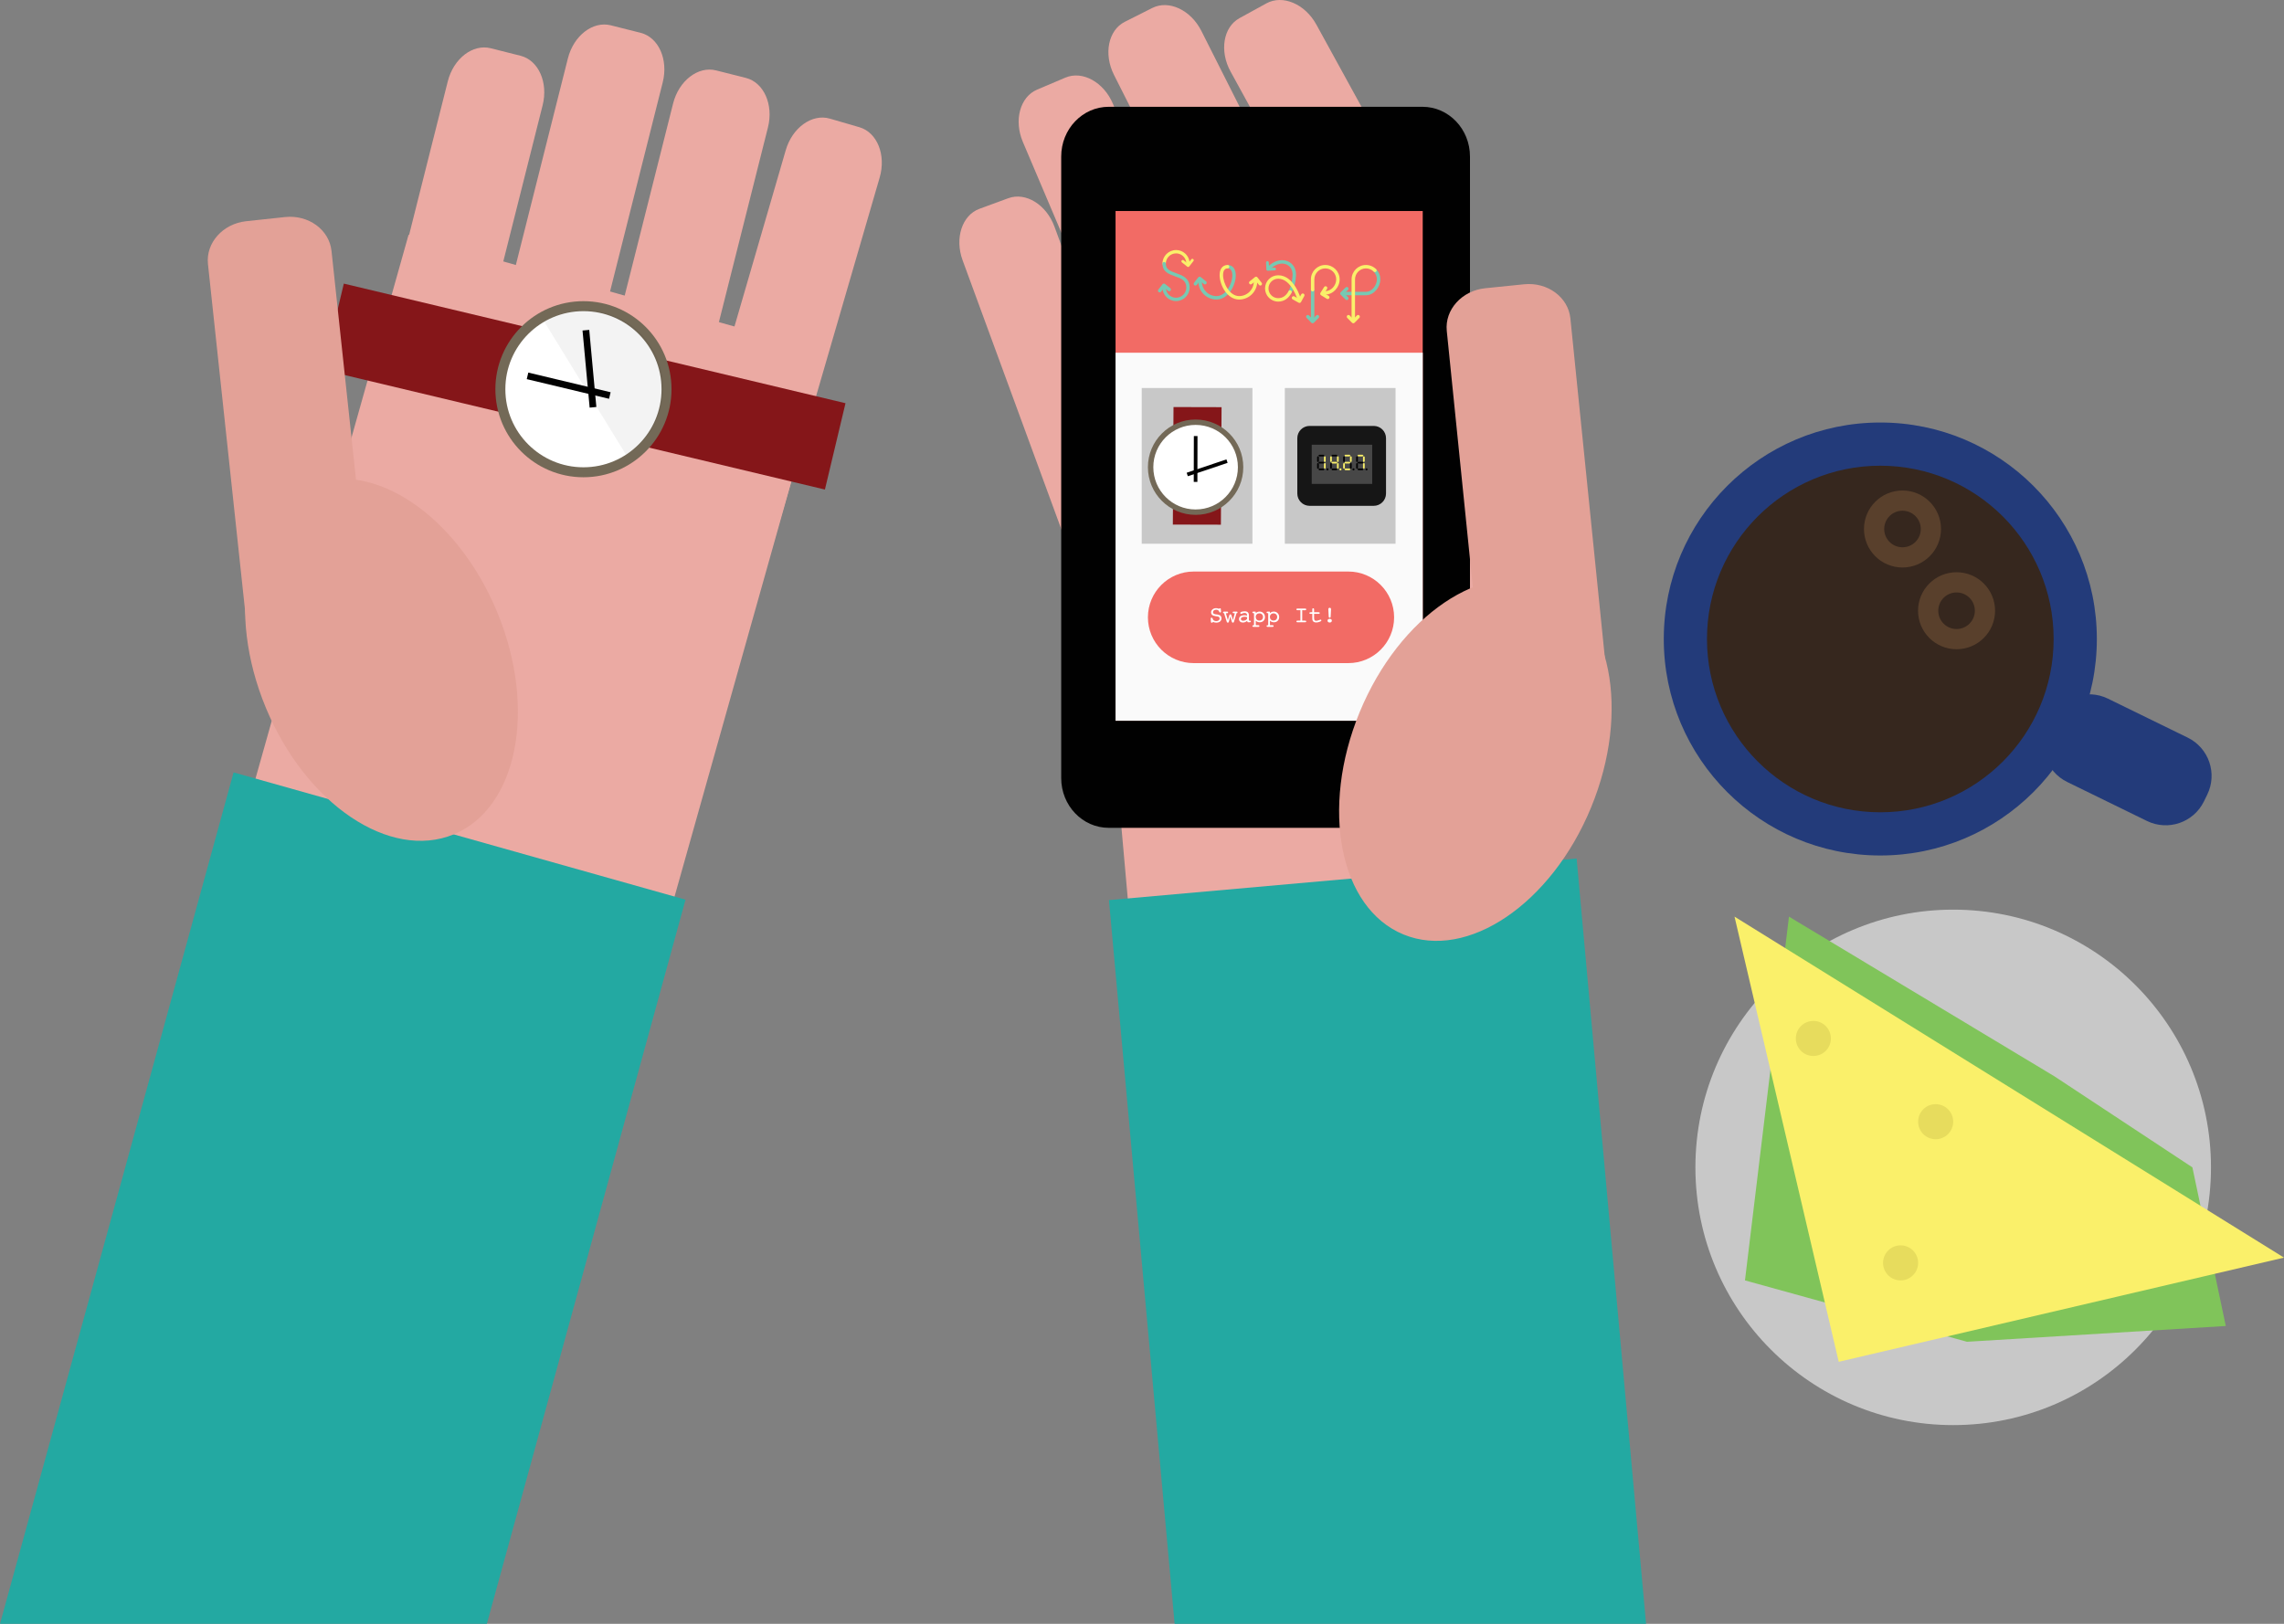 <?xml version="1.0" encoding="utf-8"?>
<!-- Generator: Adobe Illustrator 16.0.0, SVG Export Plug-In . SVG Version: 6.00 Build 0)  -->
<!DOCTYPE svg PUBLIC "-//W3C//DTD SVG 1.1//EN" "http://www.w3.org/Graphics/SVG/1.1/DTD/svg11.dtd">
<svg version="1.1" id="Layer_1" xmlns="http://www.w3.org/2000/svg" xmlns:xlink="http://www.w3.org/1999/xlink" x="0px" y="0px"
	 width="750px" height="533.346px" viewBox="0 0 750 533.346" enable-background="new 0 0 750 533.346" xml:space="preserve">
<rect x="0" y="0" width="750" height="533.346" fill="#808080" stroke="none"/>
<g>
	<defs>
		<rect id="SVGID_1_" x="-588.899" y="-19.135" width="1920" height="1172.636"/>
	</defs>
	<clipPath id="SVGID_2_">
		<use xlink:href="#SVGID_1_"  overflow="visible"/>
	</clipPath>
	<g clip-path="url(#SVGID_2_)">
		<circle fill="#C8C8C8" cx="641.373" cy="383.422" r="84.651"/>
		<polygon fill="#80C45A" points="674.602,353.507 587.444,301.065 572.996,420.545 645.895,440.702 730.886,435.519 
			719.922,383.421 		"/>
		
			<rect x="105.885" y="93.032" transform="matrix(-0.963 -0.271 0.271 -0.963 297.042 417.08)" fill="#EBAAA3" width="142.898" height="189.974"/>
		<polygon fill="#23A9A2" points="76.705,253.69 0,533.346 159.866,533.346 225.107,295.495 		"/>
		<path fill="#EBAAA3" d="M170.923,18.31l-9.789-2.466c-5.898-1.486-12.208,3.384-14.096,10.875l-32.2,127.868
			c-1.888,7.492,1.364,14.769,7.262,16.253l9.79,2.465c5.897,1.486,12.209-3.383,14.097-10.875l32.201-127.868
			C180.075,27.073,176.82,19.794,170.923,18.31z"/>
		<path fill="#EBAAA3" d="M210.36,10.778l-9.789-2.465c-5.898-1.485-12.208,3.385-14.096,10.875l-32.201,127.868
			c-1.887,7.492,1.365,14.769,7.263,16.254l9.788,2.465c5.898,1.485,12.211-3.383,14.099-10.876l32.201-127.868
			C219.512,19.541,216.257,12.263,210.36,10.778z"/>
		<path fill="#EBAAA3" d="M244.91,25.587l-9.787-2.466c-5.899-1.485-12.209,3.384-14.096,10.876l-32.202,127.868
			c-1.888,7.492,1.365,14.769,7.262,16.253l9.789,2.466c5.897,1.485,12.212-3.383,14.098-10.876L252.175,41.84
			C254.062,34.35,250.808,27.071,244.91,25.587z"/>
		<path fill="#EBAAA3" d="M282.193,41.782l-9.694-2.819c-5.841-1.698-12.323,2.939-14.481,10.357l-36.816,126.617
			c-2.158,7.417,0.828,14.808,6.669,16.506l9.691,2.818c5.84,1.698,12.326-2.937,14.485-10.357l36.816-126.616
			C291.02,50.87,288.032,43.479,282.193,41.782z"/>
		
			<ellipse transform="matrix(-0.383 -0.924 0.924 -0.383 -27.034 415.343)" fill="#E3A197" cx="125.148" cy="216.697" rx="62.036" ry="41.096"/>
		<polygon fill="#EBAAA3" points="353.891,110.332 370.719,299.559 510.544,287.125 482.123,98.93 		"/>
		<polygon fill="#23A9A2" points="364.148,295.636 385.711,533.346 540.52,533.346 517.719,281.979 		"/>
		<path fill="#EBAAA3" d="M432.25,8.062c-3.718-6.772-11.055-9.89-16.386-6.963l-8.847,4.857
			c-5.334,2.927-6.644,10.791-2.927,17.562l63.447,115.592c3.716,6.775,11.055,9.892,16.384,6.964l8.851-4.855
			c5.332-2.929,6.641-10.791,2.923-17.563L432.25,8.062z"/>
		<path fill="#EBAAA3" d="M394.495,10.157c-3.479-6.899-10.698-10.272-16.133-7.534l-9.013,4.546
			c-5.431,2.736-7.017,10.551-3.539,17.447l59.364,117.742c3.475,6.9,10.7,10.271,16.133,7.534l9.012-4.545
			c5.432-2.737,7.014-10.548,3.537-17.447L394.495,10.157z"/>
		<path fill="#EBAAA3" d="M365.445,34.068c-3.017-7.112-10.004-10.95-15.602-8.574l-9.291,3.944
			c-5.6,2.376-7.693,10.069-4.674,17.179l51.518,121.38c3.02,7.113,10.008,10.952,15.606,8.574l9.29-3.945
			c5.601-2.376,7.692-10.067,4.673-17.178L365.445,34.068z"/>
		<path fill="#EBAAA3" d="M346.255,74.441c-2.664-7.253-9.449-11.433-15.159-9.338l-9.477,3.48
			c-5.709,2.093-8.183,9.673-5.52,16.923l45.427,123.788c2.663,7.253,9.452,11.435,15.159,9.339l9.479-3.478
			c5.706-2.095,8.181-9.673,5.519-16.925L346.255,74.441z"/>
		<circle fill="#233B7A" cx="617.44" cy="209.877" r="71.105"/>
		<circle fill="#36271E" cx="617.438" cy="209.877" r="56.916"/>
		<path fill="#233B7A" d="M718.378,242.27L692.2,229.471c-6.94-3.394-15.32-0.518-18.712,6.422l-1.095,2.239
			c-3.394,6.94-0.519,15.318,6.422,18.711l26.182,12.798c6.938,3.394,15.315,0.517,18.71-6.421l1.094-2.241
			C728.193,254.04,725.317,245.663,718.378,242.27z"/>
		<circle fill="none" stroke="#59402C" stroke-width="6.64" cx="624.724" cy="173.749" r="9.325"/>
		<circle fill="none" stroke="#59402C" stroke-width="6.64" cx="642.479" cy="200.595" r="9.325"/>
		<polygon fill="#FAF06A" points="603.785,447.283 750,413.06 569.563,301.065 		"/>
		<circle fill="#E7DC5D" cx="595.454" cy="341.079" r="5.758"/>
		<circle fill="#E7DC5D" cx="635.615" cy="368.417" r="5.758"/>
		<path fill="#E7DC5D" d="M624.101,409.031c-3.18,0-5.76,2.577-5.76,5.757s2.58,5.757,5.76,5.757c3.176,0,5.756-2.577,5.756-5.757
			S627.277,409.031,624.101,409.031z"/>
		<g>
			
				<rect x="107.359" y="112.371" transform="matrix(-0.973 -0.232 0.232 -0.973 349.269 295.032)" fill="#851619" width="169.31" height="29.142"/>
			<circle fill="#736957" cx="191.588" cy="127.837" r="28.918"/>
			<circle fill="#FFFFFF" cx="191.588" cy="127.837" r="25.644"/>
			<line fill="none" stroke="#010101" stroke-width="2.213" x1="200.251" y1="129.906" x2="173.224" y2="123.449"/>
			<line fill="none" stroke="#010101" stroke-width="2.213" x1="194.725" y1="133.781" x2="192.388" y2="108.453"/>
			<path opacity="0.05" fill="#010101" d="M178.724,105.65l26.845,43.702c12.07-7.413,15.843-23.205,8.43-35.272
				C206.586,102.011,190.792,98.235,178.724,105.65z"/>
		</g>
		<path fill="#E3A197" d="M108.856,82.398c-0.744-6.957-7.577-11.932-15.257-11.109l-12.75,1.366
			c-7.682,0.822-13.303,7.13-12.559,14.087l12.718,118.766c0.744,6.958,7.576,11.932,15.257,11.108l12.75-1.364
			c7.68-0.824,13.304-7.13,12.559-14.089L108.856,82.398z"/>
		<g>
			<path fill="#010101" d="M467.094,35.075H364.073c-8.617,0-15.603,7.311-15.603,16.333v204.159
				c0,9.021,6.986,16.333,15.603,16.333h103.021c8.619,0,15.605-7.312,15.605-16.333V51.408
				C482.7,42.386,475.713,35.075,467.094,35.075z"/>
			<rect x="366.314" y="69.307" fill="#F26B65" width="100.87" height="167.417"/>
			<rect x="366.314" y="115.854" fill="#FAFAFA" width="100.87" height="120.87"/>
			<g>
				<path fill="#FAF06A" d="M391.181,85.182l-1.104,1.416l-1.403-1.117c-0.195-0.158-0.48-0.125-0.636,0.071
					c-0.157,0.195-0.123,0.479,0.072,0.635l1.76,1.403c0.08,0.064,0.18,0.099,0.282,0.099c0.018,0,0.033-0.002,0.051-0.003
					c0.121-0.015,0.231-0.076,0.307-0.171l1.385-1.775c0.151-0.198,0.117-0.482-0.08-0.637
					C391.616,84.95,391.334,84.985,391.181,85.182z"/>
				<path fill="#77C9B3" d="M382.539,93.255c-0.114-0.094-0.265-0.137-0.417-0.118c-0.152,0.017-0.284,0.094-0.379,0.212
					l-1.384,1.778c-0.191,0.247-0.149,0.602,0.098,0.792c0.105,0.081,0.226,0.12,0.347,0.12c0.172,0,0.335-0.075,0.447-0.218
					l1.033-1.325l1.311,1.047c0.245,0.195,0.603,0.154,0.798-0.09c0.193-0.243,0.153-0.599-0.09-0.793L382.539,93.255z"/>
				<path fill="#77C9B3" d="M394.275,91.007c-0.119-0.094-0.27-0.137-0.419-0.12c-0.15,0.019-0.289,0.095-0.382,0.216l-1.382,1.775
					c-0.193,0.247-0.148,0.602,0.097,0.792c0.104,0.082,0.228,0.12,0.348,0.12c0.167,0,0.335-0.073,0.446-0.217l1.033-1.326
					l1.314,1.047c0.244,0.194,0.599,0.155,0.794-0.09c0.193-0.243,0.154-0.598-0.091-0.792L394.275,91.007z"/>
				<path fill="#FAF06A" d="M412.905,91.103c-0.092-0.121-0.23-0.197-0.379-0.216c-0.151-0.017-0.302,0.026-0.421,0.12l-1.759,1.404
					c-0.245,0.194-0.284,0.549-0.089,0.792c0.193,0.245,0.55,0.285,0.791,0.09l1.316-1.047l1.032,1.326
					c0.113,0.144,0.279,0.217,0.448,0.217c0.12,0,0.243-0.038,0.346-0.12c0.247-0.19,0.29-0.545,0.099-0.792L412.905,91.103z"/>
				<path fill="#77C9B3" d="M403.119,87.028c-0.314,0-0.567,0.252-0.567,0.564c0,0.313,0.253,0.565,0.567,0.565
					c0.505,0,0.875,0.187,1.138,0.572c0.267,0.397,0.41,0.99,0.41,1.713c0,2.71-2.079,6.808-5.209,6.808
					c-2.654,0-4.812-2.158-4.812-4.812c0-0.311-0.255-0.565-0.567-0.565c-0.312,0-0.565,0.254-0.565,0.565
					c0,3.278,2.666,5.943,5.944,5.943c3.869,0,6.339-4.7,6.339-7.938c0-0.951-0.211-1.761-0.605-2.346
					C404.718,87.398,404.002,87.028,403.119,87.028z"/>
				<path fill="#FAF06A" d="M412.278,91.874c-0.312,0-0.565,0.254-0.565,0.565c0,2.654-2.16,4.812-4.813,4.812
					c-3.065,0-5.283-4.122-5.283-6.9c0-0.698,0.136-1.269,0.397-1.649c0.249-0.365,0.611-0.544,1.105-0.544
					c0.312,0,0.564-0.252,0.564-0.565c0-0.312-0.253-0.564-0.564-0.564c-0.871,0-1.576,0.359-2.039,1.037
					c-0.388,0.568-0.594,1.359-0.594,2.286c0,3.274,2.498,8.031,6.413,8.031c3.277,0,5.943-2.665,5.943-5.943
					C412.842,92.128,412.589,91.874,412.278,91.874z"/>
				<path fill="#FAF06A" d="M445.568,103.617l-1.182,1.196l-1.183-1.194c-0.218-0.223-0.576-0.224-0.8-0.006
					c-0.222,0.221-0.224,0.578-0.002,0.8l1.583,1.601c0.107,0.106,0.251,0.167,0.403,0.167c0.15,0,0.294-0.061,0.4-0.168
					l1.583-1.602c0.219-0.222,0.217-0.581-0.007-0.8C446.142,103.392,445.787,103.395,445.568,103.617z"/>
				<path fill="#77C9B3" d="M441.448,96.403l1.195-1.181c0.225-0.22,0.225-0.578,0.006-0.799c-0.222-0.221-0.579-0.223-0.8-0.003
					l-1.603,1.584c-0.105,0.107-0.167,0.25-0.167,0.403c0.002,0.149,0.062,0.293,0.167,0.401l1.603,1.582
					c0.112,0.11,0.254,0.163,0.398,0.163c0.146,0,0.29-0.055,0.403-0.167c0.219-0.223,0.217-0.581-0.006-0.8L441.448,96.403z"/>
				<path fill="#77C9B3" d="M451.079,88.412c-0.222,0.219-0.222,0.577-0.002,0.797c0.678,0.678,1.053,1.58,1.053,2.538
					c0,1.894-1.568,4.093-3.589,4.093h-6.791c-0.31,0-0.564,0.252-0.564,0.564c0,0.313,0.255,0.566,0.564,0.566h6.791
					c2.702,0,4.72-2.757,4.72-5.223c0-1.26-0.491-2.445-1.384-3.334C451.657,88.189,451.297,88.189,451.079,88.412z"/>
				<path fill="#FAF06A" d="M448.541,87.028c-2.602,0-4.717,2.117-4.717,4.718l-0.002,13.068c0,0.312,0.253,0.564,0.564,0.564
					c0.311,0,0.565-0.252,0.565-0.564l0.002-13.068c0-1.978,1.609-3.588,3.587-3.588c0.961,0,1.858,0.374,2.538,1.05
					c0.219,0.22,0.578,0.22,0.798,0c0.221-0.22,0.221-0.578,0-0.797C450.985,87.52,449.8,87.028,448.541,87.028z"/>
				<path fill="#FAF06A" d="M436.299,97.182l-1.434-0.879l0.896-1.421c0.168-0.264,0.09-0.613-0.175-0.78
					c-0.266-0.166-0.614-0.087-0.78,0.177l-1.203,1.905c-0.078,0.127-0.104,0.282-0.068,0.428c0.031,0.148,0.124,0.274,0.253,0.354
					l1.917,1.179c0.093,0.058,0.193,0.083,0.294,0.083c0.191,0,0.377-0.094,0.483-0.268
					C436.648,97.695,436.562,97.346,436.299,97.182z"/>
				<path fill="#77C9B3" d="M432.21,103.617l-1.181,1.196l-1.183-1.194c-0.22-0.223-0.578-0.224-0.799-0.006
					c-0.221,0.221-0.225,0.578-0.004,0.8l1.586,1.601c0.104,0.106,0.249,0.167,0.399,0.167c0.151,0,0.295-0.061,0.402-0.168
					l1.581-1.602c0.222-0.222,0.218-0.581-0.006-0.8C432.789,103.392,432.429,103.395,432.21,103.617z"/>
				<path fill="#77C9B3" d="M431.03,94.585c-0.311,0-0.564,0.252-0.564,0.565l-0.002,9.635c0,0.387,0.293,0.593,0.566,0.593
					c0.149,0,0.291-0.059,0.398-0.167c0.108-0.104,0.166-0.25,0.166-0.399c0-0.074,0-9.663,0-9.663
					C431.594,94.84,431.341,94.585,431.03,94.585z"/>
				<path fill="#FAF06A" d="M435.184,87.028c-2.601,0-4.719,2.117-4.719,4.718v3.404c0,0.312,0.254,0.566,0.564,0.566
					c0.312,0,0.564-0.253,0.564-0.566l0.002-3.404c0-1.978,1.609-3.588,3.588-3.588s3.588,1.61,3.588,3.588
					c0,2.064-1.676,3.875-3.588,3.875c-0.311,0-0.566,0.253-0.566,0.564c0,0.313,0.256,0.566,0.566,0.566
					c2.514,0,4.718-2.338,4.718-5.005C439.902,89.145,437.787,87.028,435.184,87.028z"/>
				<path fill="#77C9B3" d="M418.515,87.899l-1.791,0.106l-0.085-1.792c-0.014-0.25-0.221-0.442-0.476-0.432
					c-0.249,0.014-0.44,0.225-0.428,0.474l0.105,2.248c0.006,0.121,0.062,0.234,0.151,0.316c0.084,0.075,0.189,0.115,0.301,0.115
					c0.009,0,0.019,0,0.028,0l2.247-0.132c0.249-0.014,0.44-0.228,0.425-0.478C418.98,88.075,418.766,87.882,418.515,87.899z"/>
				<path fill="#FAF06A" d="M428.059,96.455c-0.275-0.149-0.618-0.045-0.766,0.229l-0.796,1.479l-1.472-0.814
					c-0.272-0.153-0.615-0.051-0.768,0.221c-0.15,0.271-0.052,0.615,0.221,0.768l1.969,1.091c0.084,0.046,0.18,0.07,0.275,0.07
					c0.052,0,0.105-0.008,0.159-0.023c0.142-0.042,0.267-0.141,0.336-0.272l1.072-1.982
					C428.436,96.946,428.335,96.603,428.059,96.455z"/>
				<path fill="#77C9B3" d="M422.837,85.807c-2.06-0.854-4.565-0.155-6.544,1.823c-0.221,0.221-0.221,0.578,0,0.798
					c0.222,0.222,0.581,0.222,0.798,0c1.651-1.648,3.685-2.253,5.314-1.579c1.275,0.529,2.038,1.767,2.038,3.313
					c0,0.849-0.237,3.488-1.315,5.468c-0.149,0.274-0.048,0.617,0.228,0.767c0.083,0.047,0.178,0.069,0.269,0.069
					c0.199,0,0.395-0.107,0.495-0.295c1.438-2.637,1.453-5.976,1.453-6.009C425.573,88.145,424.55,86.515,422.837,85.807z"/>
				<path fill="#FAF06A" d="M419.728,90.412c-2.386,0-4.323,1.938-4.323,4.323c0,2.385,1.938,4.325,4.323,4.325
					c1.845,0,3.362-0.999,4.392-2.889c0.148-0.273,0.05-0.616-0.226-0.766c-0.271-0.148-0.616-0.048-0.766,0.226
					c-0.829,1.525-1.977,2.298-3.4,2.298c-1.762,0-3.193-1.433-3.193-3.194c0-1.759,1.432-3.193,3.193-3.193
					c4.394,0,6.371,6.997,6.391,7.068c0.08,0.301,0.393,0.476,0.692,0.395c0.301-0.083,0.479-0.394,0.396-0.694
					C427.12,97.987,424.983,90.412,419.728,90.412z"/>
				<path fill="#FAF06A" d="M386.188,82.126c-2.464,0-4.467,2.002-4.467,4.464c0,0.304,0.244,0.549,0.549,0.549
					c0.304,0,0.549-0.245,0.549-0.549c0-1.856,1.509-3.366,3.369-3.366c1.119,0,2.162,0.555,2.79,1.484
					c0.375,0.556,0.574,1.208,0.574,1.882c0,0.304,0.245,0.549,0.548,0.549c0.306,0,0.549-0.245,0.549-0.549
					c0-0.894-0.264-1.758-0.761-2.496C389.057,82.862,387.67,82.126,386.188,82.126z"/>
				<path fill="#77C9B3" d="M386.206,89.719c-2.101-0.743-3.387-1.292-3.387-3.128c0-0.304-0.245-0.549-0.549-0.549
					c-0.305,0-0.549,0.246-0.549,0.549c0,2.707,2.188,3.48,4.116,4.164c1.993,0.704,3.715,1.314,3.715,3.668
					c0,1.856-1.51,3.366-3.364,3.366c-1.86,0-3.369-1.509-3.369-3.366c0-0.304-0.245-0.548-0.549-0.548
					c-0.305,0-0.549,0.245-0.549,0.548c0,2.46,2.003,4.464,4.467,4.464c2.461,0,4.461-2.004,4.461-4.464
					C390.649,91.292,388.186,90.421,386.206,89.719z"/>
			</g>
			<path fill="#F26B65" d="M442.749,187.72h-50.767c-8.304,0-15.038,6.734-15.038,15.041c0,8.305,6.734,15.038,15.038,15.038h50.767
				c8.302,0,15.038-6.733,15.038-15.038C457.787,194.454,451.05,187.72,442.749,187.72z"/>
			<g>
				<path fill="#FFFFFF" d="M399.78,201.846l-0.606-0.075c-0.295-0.042-0.512-0.118-0.653-0.228
					c-0.143-0.11-0.214-0.263-0.214-0.454c0-0.247,0.096-0.446,0.283-0.595c0.193-0.151,0.44-0.229,0.746-0.229
					c0.199,0,0.379,0.035,0.534,0.102c0.159,0.069,0.277,0.166,0.362,0.293c0.036,0.053,0.07,0.132,0.104,0.238
					c0.073,0.188,0.178,0.28,0.312,0.28c0.09,0,0.161-0.024,0.211-0.074c0.051-0.048,0.076-0.118,0.076-0.206v-0.038l-0.052-0.792
					c-0.013-0.124-0.038-0.202-0.082-0.234c-0.041-0.033-0.118-0.049-0.23-0.049c-0.086,0-0.146,0.013-0.182,0.042
					c-0.036,0.027-0.056,0.077-0.062,0.15c-0.193-0.079-0.367-0.135-0.521-0.172c-0.154-0.038-0.303-0.054-0.44-0.054
					c-0.478,0-0.877,0.13-1.196,0.393c-0.32,0.264-0.48,0.587-0.48,0.977c0,0.365,0.12,0.649,0.359,0.851
					c0.241,0.201,0.624,0.34,1.146,0.413l0.561,0.077c0.24,0.035,0.424,0.114,0.548,0.234c0.125,0.122,0.189,0.283,0.189,0.481
					c0,0.241-0.102,0.438-0.306,0.592c-0.205,0.155-0.47,0.231-0.793,0.231c-0.268,0-0.496-0.05-0.688-0.144
					c-0.188-0.097-0.328-0.233-0.419-0.411c-0.025-0.056-0.056-0.137-0.086-0.246c-0.065-0.217-0.173-0.326-0.325-0.326
					c-0.109,0-0.188,0.026-0.234,0.075c-0.046,0.051-0.068,0.139-0.068,0.259v0.068l0.048,0.878c0.006,0.138,0.036,0.239,0.09,0.301
					c0.052,0.063,0.13,0.094,0.235,0.094c0.098,0,0.171-0.021,0.217-0.066s0.074-0.124,0.088-0.237
					c0.202,0.091,0.392,0.156,0.572,0.199c0.179,0.044,0.36,0.065,0.542,0.065c0.529,0,0.952-0.128,1.267-0.385
					c0.315-0.256,0.474-0.597,0.474-1.021c0-0.359-0.111-0.643-0.334-0.855C400.551,202.038,400.22,201.904,399.78,201.846z"/>
				<path fill="#FFFFFF" d="M406.128,200.875h-1.016c-0.132,0-0.219,0.019-0.265,0.057c-0.045,0.038-0.068,0.106-0.068,0.207
					c0,0.105,0.029,0.176,0.092,0.215c0.058,0.04,0.176,0.059,0.351,0.059h0.166h0.088l-0.626,2.274l-0.471-1.575
					c-0.04-0.125-0.09-0.21-0.142-0.262c-0.048-0.048-0.12-0.073-0.213-0.073c-0.099,0-0.172,0.019-0.224,0.058
					c-0.051,0.037-0.088,0.104-0.118,0.201l-0.487,1.651l-0.653-2.274h0.221c0.083,0,0.15-0.002,0.205-0.007
					c0.058-0.006,0.107-0.015,0.15-0.027c0.042-0.01,0.079-0.038,0.106-0.082c0.028-0.044,0.042-0.097,0.042-0.158
					c0-0.098-0.024-0.166-0.071-0.204c-0.049-0.04-0.141-0.06-0.276-0.06h-1.013c-0.096,0-0.171,0.023-0.22,0.069
					s-0.075,0.112-0.075,0.195c0,0.101,0.026,0.17,0.071,0.212c0.047,0.041,0.126,0.062,0.231,0.062h0.033l0.869,2.764
					c0.041,0.126,0.085,0.214,0.137,0.262c0.051,0.048,0.12,0.072,0.211,0.072c0.103,0,0.178-0.019,0.227-0.057
					c0.052-0.038,0.089-0.104,0.115-0.201l0.487-1.8l0.497,1.724c0.036,0.125,0.082,0.21,0.135,0.26
					c0.051,0.05,0.125,0.074,0.217,0.074c0.098,0,0.173-0.019,0.219-0.057c0.05-0.038,0.092-0.104,0.126-0.201l0.853-2.839
					c0.126-0.005,0.212-0.028,0.256-0.069c0.046-0.038,0.069-0.108,0.069-0.205c0-0.083-0.021-0.149-0.06-0.195
					S406.208,200.875,406.128,200.875z"/>
				<path fill="#FFFFFF" d="M410.292,203.844h-0.188v-1.717c0-0.443-0.114-0.778-0.341-1.003c-0.228-0.226-0.563-0.34-1.009-0.34
					c-0.433,0-0.791,0.052-1.07,0.155c-0.279,0.104-0.419,0.23-0.419,0.38c0,0.093,0.025,0.17,0.072,0.228
					c0.048,0.06,0.109,0.09,0.182,0.09c0.079,0,0.239-0.052,0.482-0.16c0.24-0.104,0.462-0.158,0.657-0.158
					c0.297,0,0.511,0.068,0.65,0.209c0.138,0.136,0.209,0.352,0.209,0.641v0.028c-0.156-0.04-0.311-0.07-0.458-0.087
					c-0.15-0.02-0.299-0.03-0.445-0.03c-0.554,0-0.986,0.109-1.293,0.33c-0.308,0.219-0.462,0.529-0.462,0.93
					c0,0.336,0.116,0.607,0.348,0.817s0.532,0.315,0.913,0.315c0.256,0,0.507-0.05,0.75-0.148c0.244-0.099,0.47-0.242,0.677-0.428
					l0.032,0.232c0.013,0.08,0.045,0.142,0.088,0.185c0.046,0.043,0.105,0.065,0.174,0.065h0.597c0.103,0,0.179-0.023,0.229-0.068
					c0.05-0.045,0.076-0.116,0.076-0.206c0-0.099-0.03-0.167-0.092-0.204C410.591,203.863,410.472,203.844,410.292,203.844z
					 M409.519,203.112c0,0.181-0.138,0.356-0.411,0.525c-0.276,0.167-0.572,0.253-0.895,0.253c-0.217,0-0.396-0.057-0.535-0.169
					c-0.141-0.11-0.211-0.252-0.211-0.423c0-0.223,0.112-0.398,0.337-0.53c0.224-0.133,0.532-0.198,0.923-0.198
					c0.128,0,0.258,0.011,0.389,0.031c0.129,0.021,0.264,0.057,0.403,0.101V203.112z"/>
				<path fill="#FFFFFF" d="M413.6,200.867c-0.238,0-0.464,0.044-0.671,0.133c-0.21,0.088-0.399,0.221-0.571,0.398v-0.369
					c0-0.051-0.018-0.092-0.051-0.116c-0.033-0.026-0.091-0.039-0.166-0.039h-0.576c-0.102,0-0.176,0.023-0.229,0.067
					c-0.052,0.044-0.075,0.112-0.075,0.197c0,0.103,0.031,0.173,0.095,0.213s0.184,0.061,0.357,0.061h0.073v3.936h-0.073
					c-0.174,0-0.294,0.02-0.357,0.061c-0.063,0.04-0.095,0.11-0.095,0.211c0,0.089,0.023,0.155,0.075,0.201
					c0.054,0.047,0.128,0.069,0.229,0.069h1.673c0.117,0,0.201-0.02,0.247-0.062c0.046-0.04,0.07-0.11,0.07-0.208
					c0-0.091-0.024-0.16-0.07-0.205c-0.048-0.044-0.121-0.068-0.216-0.068h-0.911v-1.512c0.15,0.176,0.34,0.311,0.564,0.407
					c0.226,0.095,0.473,0.142,0.739,0.142c0.503,0,0.918-0.161,1.24-0.48c0.323-0.321,0.483-0.732,0.483-1.229
					c0-0.519-0.17-0.949-0.511-1.293C414.533,201.039,414.111,200.867,413.6,200.867z M414.398,203.498
					c-0.228,0.221-0.513,0.331-0.867,0.331c-0.349,0-0.638-0.111-0.858-0.333c-0.219-0.223-0.33-0.509-0.33-0.857
					c0-0.347,0.111-0.631,0.332-0.853c0.225-0.222,0.51-0.334,0.856-0.334c0.351,0,0.638,0.112,0.865,0.335
					c0.228,0.224,0.339,0.507,0.339,0.852C414.735,202.99,414.624,203.275,414.398,203.498z"/>
				<path fill="#FFFFFF" d="M418.261,200.867c-0.241,0-0.464,0.044-0.676,0.133c-0.205,0.088-0.396,0.221-0.568,0.398v-0.369
					c0-0.051-0.018-0.092-0.052-0.116c-0.033-0.026-0.089-0.039-0.163-0.039h-0.578c-0.102,0-0.177,0.023-0.228,0.067
					c-0.054,0.044-0.08,0.112-0.08,0.197c0,0.103,0.034,0.173,0.097,0.213c0.065,0.04,0.185,0.061,0.36,0.061h0.07v3.936h-0.07
					c-0.176,0-0.295,0.02-0.36,0.061c-0.062,0.04-0.097,0.11-0.097,0.211c0,0.089,0.026,0.155,0.08,0.201
					c0.051,0.047,0.126,0.069,0.228,0.069h1.671c0.119,0,0.201-0.02,0.249-0.062c0.048-0.04,0.071-0.11,0.071-0.208
					c0-0.091-0.025-0.16-0.073-0.205c-0.048-0.044-0.12-0.068-0.217-0.068h-0.908v-1.512c0.149,0.176,0.34,0.311,0.564,0.407
					c0.226,0.095,0.473,0.142,0.74,0.142c0.502,0,0.915-0.161,1.238-0.48c0.324-0.321,0.486-0.732,0.486-1.229
					c0-0.519-0.172-0.949-0.515-1.293C419.193,201.039,418.768,200.867,418.261,200.867z M419.057,203.498
					c-0.226,0.221-0.514,0.331-0.865,0.331s-0.638-0.111-0.857-0.333c-0.223-0.223-0.331-0.509-0.331-0.857
					c0-0.347,0.11-0.631,0.331-0.853c0.224-0.222,0.508-0.334,0.857-0.334s0.636,0.112,0.863,0.335
					c0.225,0.224,0.339,0.507,0.339,0.852C419.394,202.99,419.28,203.275,419.057,203.498z"/>
				<path fill="#FFFFFF" d="M428.464,200.429c0.191,0,0.314-0.02,0.37-0.059c0.058-0.04,0.086-0.111,0.086-0.214
					c0-0.09-0.024-0.159-0.071-0.206c-0.045-0.045-0.114-0.068-0.208-0.068h-0.177h-2.301h-0.172c-0.095,0-0.166,0.022-0.216,0.066
					c-0.045,0.045-0.07,0.114-0.07,0.208c0,0.104,0.029,0.174,0.087,0.214c0.06,0.039,0.184,0.059,0.371,0.059h0.856v3.415h-0.856
					c-0.195,0-0.319,0.018-0.375,0.056c-0.056,0.036-0.083,0.104-0.083,0.205c0,0.09,0.025,0.16,0.07,0.206
					c0.05,0.045,0.117,0.068,0.21,0.068h0.178h2.301c0.195,0,0.32-0.02,0.372-0.059c0.056-0.039,0.084-0.11,0.084-0.214
					c0-0.101-0.028-0.169-0.084-0.205c-0.052-0.038-0.177-0.056-0.372-0.056h-0.855v-3.415H428.464z"/>
				<path fill="#FFFFFF" d="M433.644,203.501c-0.077,0-0.274,0.067-0.597,0.202c-0.321,0.134-0.597,0.202-0.825,0.202
					c-0.261,0-0.444-0.067-0.553-0.198c-0.107-0.132-0.16-0.405-0.16-0.818v-1.268h1.536c0.105,0,0.184-0.022,0.237-0.066
					s0.081-0.111,0.081-0.199c0-0.093-0.029-0.163-0.085-0.205c-0.06-0.043-0.148-0.063-0.273-0.063h-1.496v-0.77
					c0-0.226-0.021-0.37-0.065-0.433c-0.041-0.062-0.119-0.094-0.23-0.094c-0.098,0-0.172,0.025-0.218,0.078
					c-0.048,0.052-0.071,0.132-0.071,0.24v0.202v0.777h-0.427c-0.215,0-0.357,0.018-0.423,0.056
					c-0.064,0.038-0.098,0.108-0.098,0.212c0,0.094,0.023,0.161,0.073,0.204c0.047,0.041,0.124,0.062,0.23,0.062h0.644v1.268v0.116
					c0,0.253,0.012,0.439,0.031,0.561c0.022,0.121,0.06,0.227,0.111,0.316c0.097,0.186,0.246,0.328,0.447,0.421
					c0.201,0.096,0.449,0.142,0.745,0.142c0.174,0,0.361-0.022,0.559-0.067c0.2-0.045,0.421-0.119,0.668-0.217
					c0.149-0.057,0.257-0.117,0.319-0.178c0.062-0.062,0.092-0.135,0.092-0.22c0-0.074-0.026-0.134-0.074-0.184
					C433.775,203.528,433.715,203.501,433.644,203.501z"/>
				<path fill="#FFFFFF" d="M436.415,202.806c0.058,0.055,0.13,0.083,0.217,0.083s0.162-0.028,0.22-0.083
					c0.057-0.054,0.088-0.123,0.09-0.207l0.134-2.46v-0.037c0-0.147-0.042-0.263-0.119-0.348c-0.077-0.083-0.186-0.126-0.324-0.126
					c-0.137,0-0.244,0.043-0.324,0.126c-0.076,0.085-0.118,0.201-0.118,0.348v0.037l0.128,2.46
					C436.325,202.683,436.357,202.752,436.415,202.806z"/>
				<path fill="#FFFFFF" d="M436.631,203.259c-0.209,0-0.381,0.055-0.512,0.166c-0.128,0.112-0.195,0.256-0.195,0.434
					c0,0.176,0.067,0.323,0.195,0.437c0.131,0.112,0.303,0.169,0.512,0.169c0.212,0,0.382-0.056,0.514-0.168
					c0.131-0.113,0.193-0.258,0.193-0.438c0-0.178-0.062-0.321-0.193-0.434C437.013,203.314,436.843,203.259,436.631,203.259z"/>
			</g>
			<rect x="374.908" y="127.438" fill="#C8C8C8" width="36.353" height="51.154"/>
			<rect x="421.906" y="127.438" fill="#C8C8C8" width="36.351" height="51.154"/>
			<g>
				<polygon fill="#851619" points="385.129,172.297 400.907,172.333 401.127,133.734 385.347,133.696 				"/>
				<circle fill="#736957" cx="392.601" cy="153.448" r="15.659"/>
				<circle fill="#FFFFFF" cx="392.604" cy="153.447" r="13.887"/>
				<line fill="none" stroke="#010101" stroke-width="1.198" x1="392.592" y1="158.271" x2="392.626" y2="143.224"/>
				<line fill="none" stroke="#010101" stroke-width="1.198" x1="389.861" y1="155.841" x2="402.917" y2="151.454"/>
			</g>
			<g>
				<path fill="#161616" d="M451.09,139.892h-21.052c-2.234,0-4.039,1.808-4.039,4.038v18.17c0,2.229,1.805,4.037,4.039,4.037
					h21.052c2.229,0,4.038-1.807,4.038-4.037v-18.17C455.128,141.7,453.32,139.892,451.09,139.892z"/>
				<rect x="430.733" y="146.072" fill="#474747" width="19.861" height="12.87"/>
				<g>
					<polygon fill="#010101" points="433.167,149.364 432.916,149.644 433.206,149.925 434.647,149.925 434.906,149.644 
						434.647,149.364 					"/>
					<polygon fill="#010101" points="433.167,151.676 432.916,151.957 433.206,152.236 434.647,152.236 434.906,151.957 
						434.647,151.676 					"/>
					<polygon fill="#010101" points="432.508,150.1 432.508,151.542 432.791,151.802 433.069,151.542 433.069,150.061 
						432.791,149.809 					"/>
					<polygon fill="#FAF06A" points="434.753,150.1 434.753,151.542 435.033,151.802 435.312,151.542 435.312,150.061 
						435.033,149.809 					"/>
					<polygon fill="#010101" points="433.167,153.882 432.916,154.164 433.206,154.442 434.647,154.442 434.906,154.164 
						434.647,153.882 					"/>
					<polygon fill="#010101" points="432.508,152.303 432.508,153.747 432.791,154.007 433.069,153.747 433.069,152.266 
						432.791,152.016 					"/>
					<polygon fill="#FAF06A" points="434.753,152.303 434.753,153.747 435.033,154.007 435.312,153.747 435.312,152.266 
						435.033,152.016 					"/>
					<path fill="#010101" d="M435.901,153.822c-0.188,0-0.34,0.153-0.34,0.342c0,0.187,0.152,0.339,0.34,0.339
						c0.191,0,0.342-0.153,0.342-0.339C436.243,153.975,436.092,153.822,435.901,153.822z"/>
				</g>
				<g>
					<polygon fill="#010101" points="437.439,149.364 437.186,149.644 437.477,149.925 438.918,149.925 439.18,149.644 
						438.918,149.364 					"/>
					<polygon fill="#FAF06A" points="437.439,151.676 437.186,151.957 437.477,152.236 438.918,152.236 439.18,151.957 
						438.918,151.676 					"/>
					<polygon fill="#FAF06A" points="436.782,150.1 436.782,151.542 437.062,151.802 437.34,151.542 437.34,150.061 
						437.062,149.809 					"/>
					<polygon fill="#FAF06A" points="439.023,150.1 439.023,151.542 439.305,151.802 439.587,151.542 439.587,150.061 
						439.305,149.809 					"/>
					<polygon fill="#010101" points="437.439,153.882 437.186,154.164 437.477,154.442 438.918,154.442 439.18,154.164 
						438.918,153.882 					"/>
					<polygon fill="#010101" points="436.782,152.303 436.782,153.747 437.062,154.007 437.34,153.747 437.34,152.266 
						437.062,152.016 					"/>
					<polygon fill="#FAF06A" points="439.023,152.303 439.023,153.747 439.305,154.007 439.587,153.747 439.587,152.266 
						439.305,152.016 					"/>
					<path fill="#FAF06A" d="M440.172,153.822c-0.186,0-0.338,0.153-0.338,0.342c0,0.187,0.152,0.339,0.338,0.339
						c0.191,0,0.342-0.153,0.342-0.339C440.514,153.975,440.364,153.822,440.172,153.822z"/>
				</g>
				<g>
					<polygon fill="#FAF06A" points="441.71,149.364 441.459,149.644 441.748,149.925 443.192,149.925 443.453,149.644 
						443.192,149.364 					"/>
					<polygon fill="#FAF06A" points="441.71,151.676 441.459,151.957 441.748,152.236 443.192,152.236 443.453,151.957 
						443.192,151.676 					"/>
					<polygon fill="#010101" points="441.052,150.1 441.052,151.542 441.333,151.802 441.614,151.542 441.614,150.061 
						441.333,149.809 					"/>
					<polygon fill="#FAF06A" points="443.296,150.1 443.296,151.542 443.579,151.802 443.859,151.542 443.859,150.061 
						443.579,149.809 					"/>
					<polygon fill="#FAF06A" points="441.71,153.882 441.459,154.164 441.748,154.442 443.192,154.442 443.453,154.164 
						443.192,153.882 					"/>
					<polygon fill="#FAF06A" points="441.052,152.303 441.052,153.747 441.333,154.007 441.614,153.747 441.614,152.266 
						441.333,152.016 					"/>
					<polygon fill="#010101" points="443.296,152.303 443.296,153.747 443.579,154.007 443.859,153.747 443.859,152.266 
						443.579,152.016 					"/>
					<path fill="#010101" d="M444.45,153.822c-0.189,0-0.342,0.153-0.342,0.342c0,0.187,0.152,0.339,0.342,0.339
						c0.186,0,0.339-0.153,0.339-0.339C444.789,153.975,444.635,153.822,444.45,153.822z"/>
				</g>
				<g>
					<polygon fill="#FAF06A" points="445.982,149.364 445.733,149.644 446.021,149.925 447.462,149.925 447.725,149.644 
						447.462,149.364 					"/>
					<polygon fill="#010101" points="445.982,151.676 445.733,151.957 446.021,152.236 447.462,152.236 447.725,151.957 
						447.462,151.676 					"/>
					<polygon fill="#010101" points="445.325,150.1 445.325,151.542 445.606,151.802 445.889,151.542 445.889,150.061 
						445.606,149.809 					"/>
					<polygon fill="#FAF06A" points="447.57,150.1 447.57,151.542 447.852,151.802 448.13,151.542 448.13,150.061 447.852,149.809 
											"/>
					<polygon fill="#010101" points="445.982,153.882 445.733,154.164 446.021,154.442 447.462,154.442 447.725,154.164 
						447.462,153.882 					"/>
					<polygon fill="#010101" points="445.325,152.303 445.325,153.747 445.606,154.007 445.889,153.747 445.889,152.266 
						445.606,152.016 					"/>
					<polygon fill="#FAF06A" points="447.57,152.303 447.57,153.747 447.852,154.007 448.13,153.747 448.13,152.266 
						447.852,152.016 					"/>
					<path fill="#010101" d="M448.722,153.822c-0.191,0-0.343,0.153-0.343,0.342c0,0.187,0.151,0.339,0.343,0.339
						c0.186,0,0.341-0.153,0.341-0.339C449.063,153.975,448.908,153.822,448.722,153.822z"/>
				</g>
			</g>
		</g>
		<path fill="#E3A197" d="M508.083,192.189c-20.986-8.64-48.571,10.039-61.614,41.721c-13.041,31.682-6.602,64.37,14.387,73.012
			c20.984,8.638,48.575-10.042,61.614-41.723C535.515,233.515,529.074,200.829,508.083,192.189z"/>
		<path fill="#E3A197" d="M515.669,104.562c-0.709-6.961-7.514-11.973-15.2-11.19l-12.756,1.297
			c-7.682,0.781-13.342,7.06-12.634,14.019l12.077,118.833c0.704,6.963,7.511,11.971,15.195,11.192l12.756-1.297
			c7.686-0.778,13.344-7.058,12.634-14.018L515.669,104.562z"/>
	</g>
</g>
</svg>
